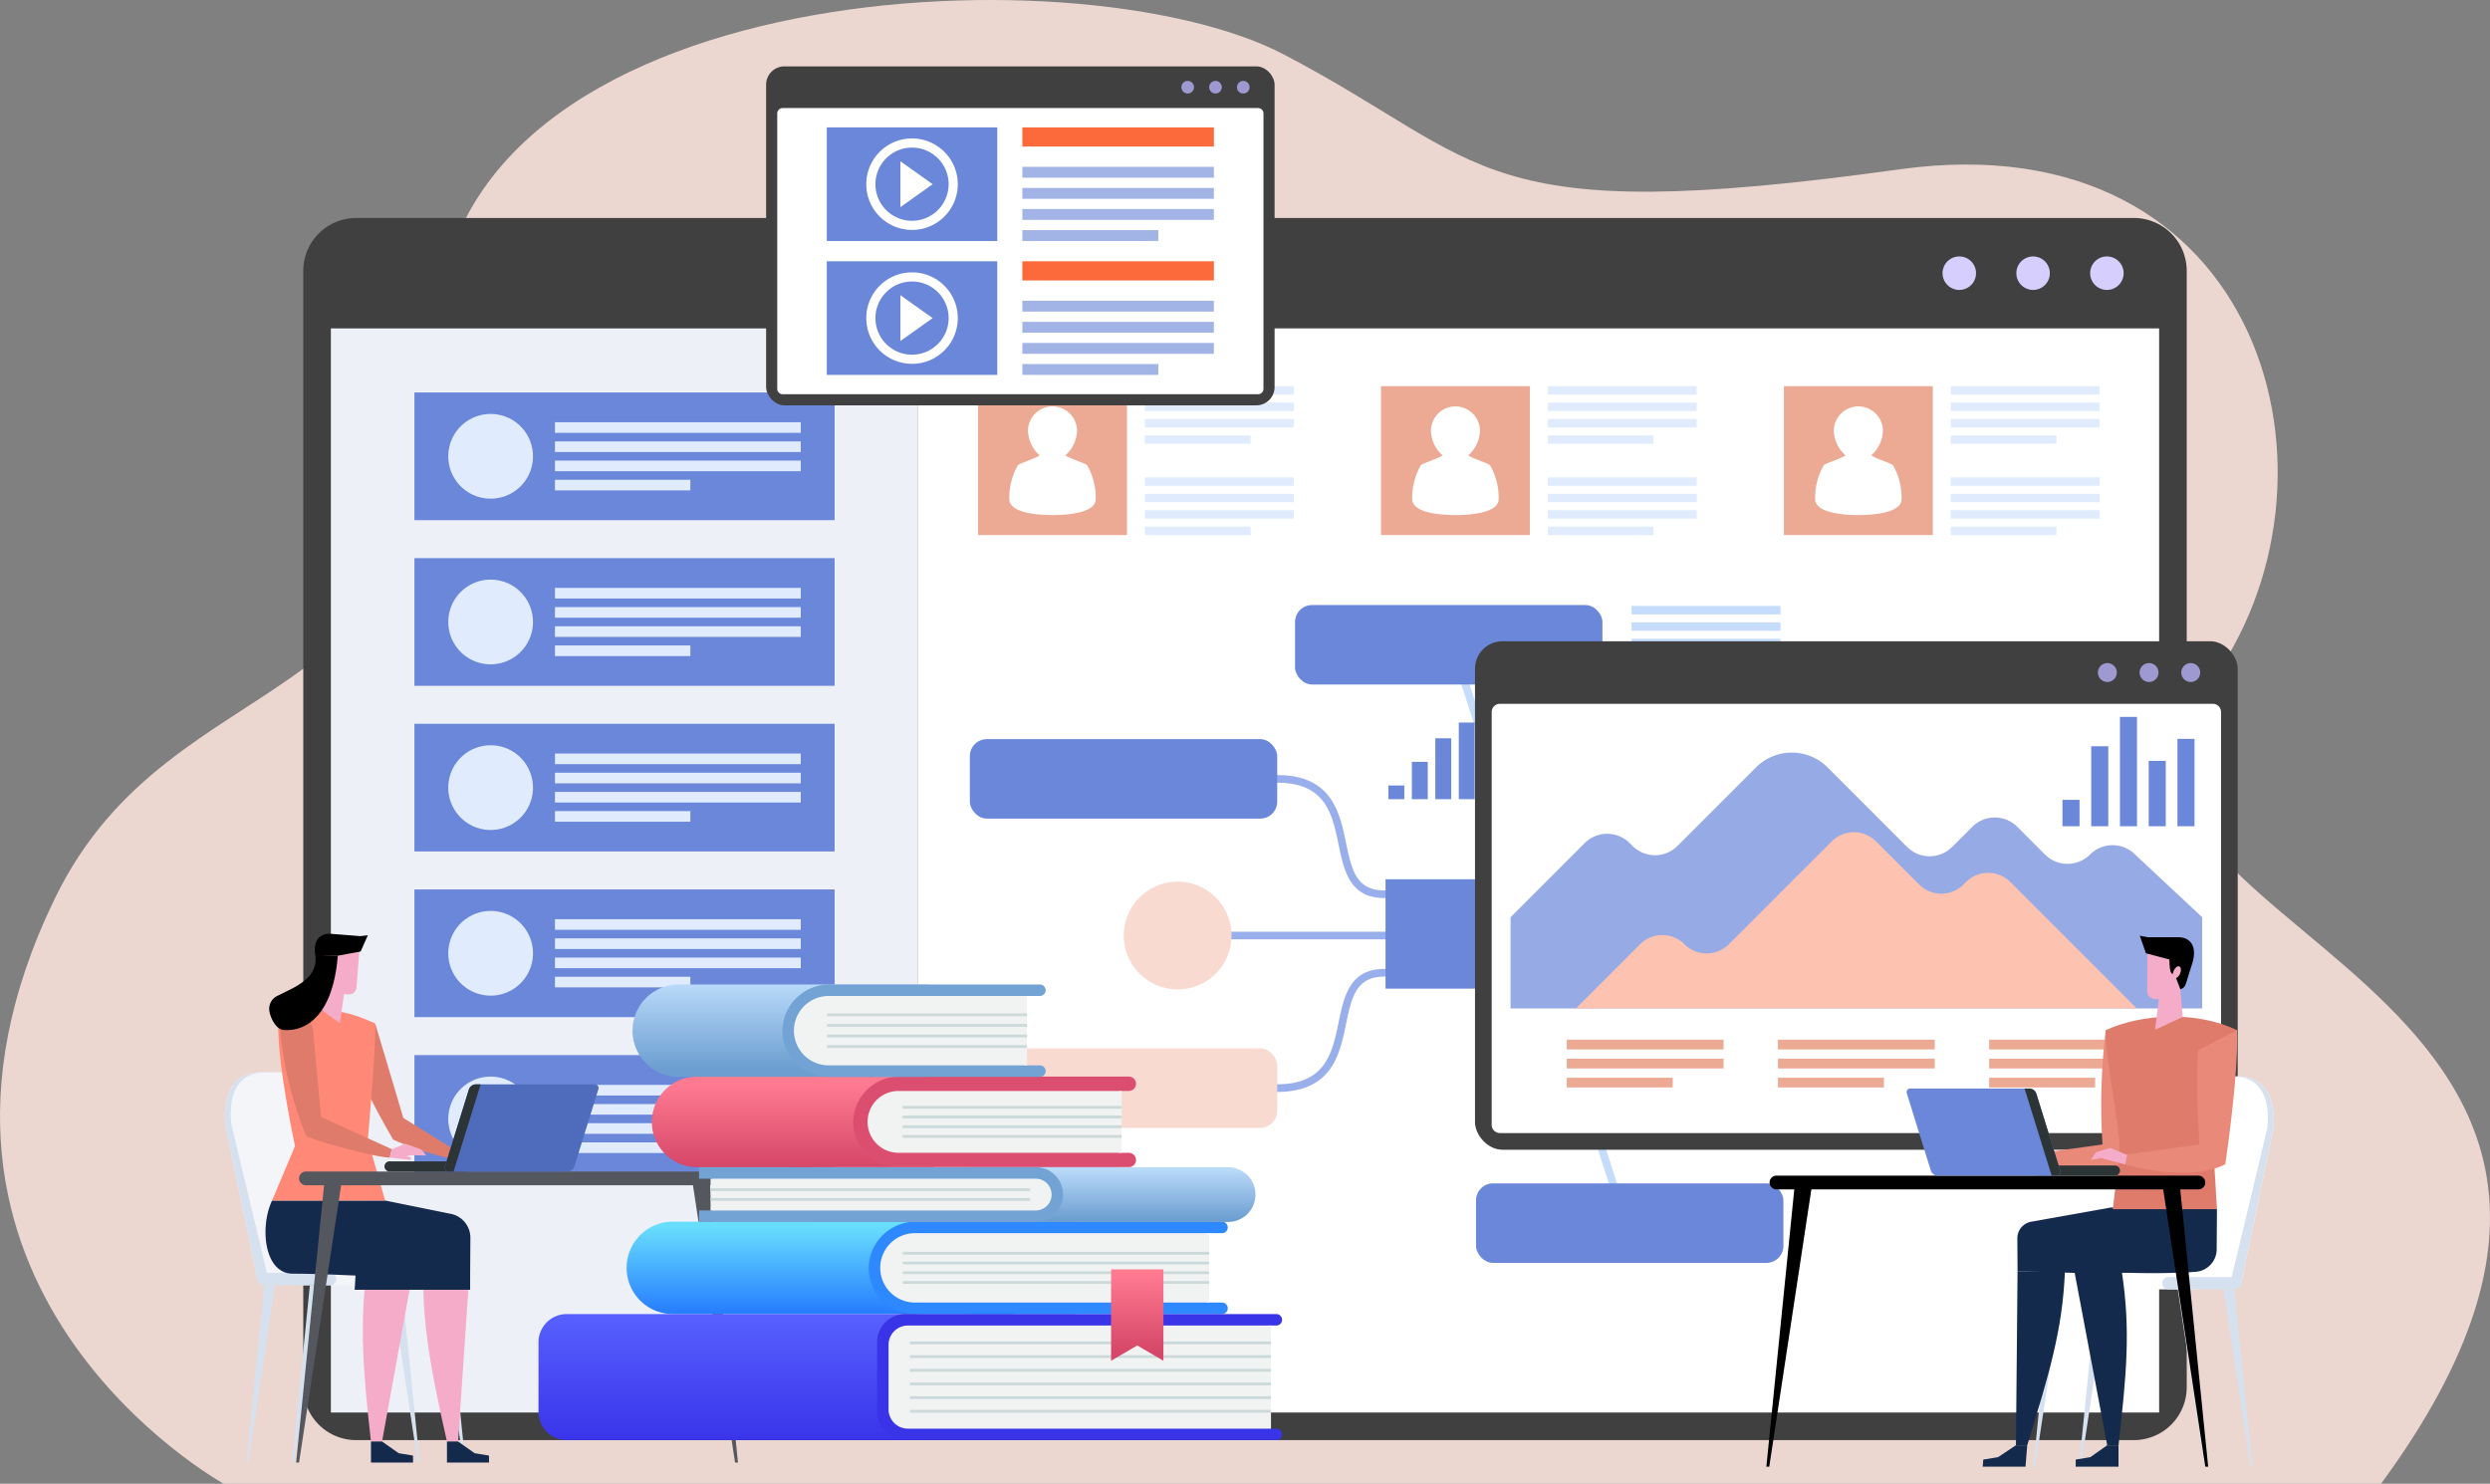 <svg xmlns="http://www.w3.org/2000/svg" xmlns:xlink="http://www.w3.org/1999/xlink" width="780.651" height="465.195" viewBox="0 0 780.651 465.195">
  <rect x="0" y="0" width="780.651" height="465.195" fill="#808080" stroke="none"/>
  <defs>
    <linearGradient id="linear-gradient" x1="15.345" y1="1.002" x2="15.345" y2="0.088" gradientUnits="objectBoundingBox">
      <stop offset="0" stop-color="#d64668"/>
      <stop offset="1" stop-color="#fe7a91"/>
    </linearGradient>
    <linearGradient id="linear-gradient-2" x1="0.5" y1="0.969" x2="0.5" y2="0.048" gradientUnits="objectBoundingBox">
      <stop offset="0" stop-color="#287fff"/>
      <stop offset="1" stop-color="#68defd"/>
    </linearGradient>
    <linearGradient id="linear-gradient-3" x1="0.5" y1="0.914" x2="0.5" y2="-0.007" gradientUnits="objectBoundingBox">
      <stop offset="0" stop-color="#6c9ed1"/>
      <stop offset="1" stop-color="#b9daf9"/>
    </linearGradient>
    <linearGradient id="linear-gradient-4" x1="0.5" y1="0.965" x2="0.5" y2="0.046" xlink:href="#linear-gradient-3"/>
    <linearGradient id="linear-gradient-5" x1="25.264" y1="0.983" x2="25.264" y2="0.012" gradientUnits="objectBoundingBox">
      <stop offset="0" stop-color="#3a35ea"/>
      <stop offset="1" stop-color="#5760ff"/>
    </linearGradient>
    <linearGradient id="linear-gradient-6" x1="0.5" y1="0.91" x2="0.5" y2="0.052" xlink:href="#linear-gradient"/>
  </defs>
  <g id="img_1" data-name="img 1" transform="translate(-107.149 -162.897)">
    <g id="Group_521" data-name="Group 521" transform="translate(202.229 183.705)">
      <path id="Path_1464" data-name="Path 1464" d="M307.948,774.419s-111.987-61.757-52.972-183.472C292.3,513.979,379.031,537.4,374.815,419.859S575.183,292.221,640.3,326.3s59.33,54.592,193.025,36.01C947.836,346.4,977.945,460.506,929.934,524.4c-58.042,77.244,172.4,89.143,54.351,250.019Z" transform="translate(-332.878 -330.031)" fill="#ebd6d0"/>
      <g id="Group_513" data-name="Group 513" transform="translate(0 47.533)">
        <path id="Rectangle_290" data-name="Rectangle 290" d="M16.591,0H366.579A16.592,16.592,0,0,1,383.17,16.592V573.9a16.591,16.591,0,0,1-16.591,16.591H16.592A16.592,16.592,0,0,1,0,573.9V16.591A16.591,16.591,0,0,1,16.591,0Z" transform="translate(590.492 0) rotate(90)" fill="#404040"/>
        <rect id="Rectangle_291" data-name="Rectangle 291" width="184.12" height="339.898" transform="translate(8.654 34.618)" fill="#eef0f8"/>
        <rect id="Rectangle_292" data-name="Rectangle 292" width="389.063" height="339.898" transform="translate(192.774 34.618)" fill="#fff"/>
        <g id="Group_504" data-name="Group 504" transform="translate(34.847 54.708)">
          <g id="Group_499" data-name="Group 499" transform="translate(0 51.938)">
            <rect id="Rectangle_293" data-name="Rectangle 293" width="131.734" height="40.03" fill="#6a87d9"/>
            <circle id="Ellipse_27" data-name="Ellipse 27" cx="13.283" cy="13.283" r="13.283" transform="matrix(0.232, -0.973, 0.973, 0.232, 7.888, 29.858)" fill="#e0ecfe"/>
            <path id="Path_1373" data-name="Path 1373" d="M300.027,372.633v3.328h77.068v-3.328Zm0,9.343h77.068v-3.328H300.027Zm0,6.015h77.068v-3.328H300.027Zm0,6.015h42.45v-3.328h-42.45Z" transform="translate(-255.965 -363.305)" fill="#e0ecfe"/>
          </g>
          <g id="Group_500" data-name="Group 500" transform="translate(0 103.875)">
            <rect id="Rectangle_294" data-name="Rectangle 294" width="131.734" height="40.03" fill="#6a87d9"/>
            <circle id="Ellipse_28" data-name="Ellipse 28" cx="13.283" cy="13.283" r="13.283" transform="matrix(0.232, -0.973, 0.973, 0.232, 7.888, 29.858)" fill="#e0ecfe"/>
            <path id="Path_1374" data-name="Path 1374" d="M300.027,432.646v3.328h77.068v-3.328Zm0,9.342h77.068v-3.328H300.027Zm0,6.016h77.068v-3.328H300.027Zm0,6.015h42.45v-3.328h-42.45Z" transform="translate(-255.965 -423.318)" fill="#e0ecfe"/>
          </g>
          <g id="Group_501" data-name="Group 501">
            <rect id="Rectangle_295" data-name="Rectangle 295" width="131.734" height="40.03" fill="#6a87d9"/>
            <circle id="Ellipse_29" data-name="Ellipse 29" cx="13.283" cy="13.283" r="13.283" transform="matrix(0.232, -0.973, 0.973, 0.232, 7.888, 29.858)" fill="#e0ecfe"/>
            <path id="Path_1375" data-name="Path 1375" d="M300.027,312.621v3.328h77.068v-3.328Zm0,9.342h77.068v-3.328H300.027Zm0,6.015h77.068v-3.328H300.027Zm0,6.015h42.45v-3.328h-42.45Z" transform="translate(-255.965 -303.292)" fill="#e0ecfe"/>
          </g>
          <g id="Group_502" data-name="Group 502" transform="translate(0 155.813)">
            <rect id="Rectangle_296" data-name="Rectangle 296" width="131.734" height="40.03" fill="#6a87d9"/>
            <circle id="Ellipse_30" data-name="Ellipse 30" cx="13.283" cy="13.283" r="13.283" transform="matrix(0.232, -0.973, 0.973, 0.232, 7.888, 29.858)" fill="#e0ecfe"/>
            <path id="Path_1376" data-name="Path 1376" d="M300.027,492.659v3.328h77.068v-3.328Zm0,9.342h77.068v-3.328H300.027Zm0,6.015h77.068V504.69H300.027Zm0,6.016h42.45V510.7h-42.45Z" transform="translate(-255.965 -483.33)" fill="#e0ecfe"/>
          </g>
          <g id="Group_503" data-name="Group 503" transform="translate(0 207.751)">
            <rect id="Rectangle_297" data-name="Rectangle 297" width="131.734" height="40.03" fill="#6a87d9"/>
            <circle id="Ellipse_31" data-name="Ellipse 31" cx="13.283" cy="13.283" r="13.283" transform="matrix(0.232, -0.973, 0.973, 0.232, 7.888, 29.858)" fill="#e0ecfe"/>
            <path id="Path_1377" data-name="Path 1377" d="M300.027,552.672V556h77.068v-3.328Zm0,9.342h77.068v-3.328H300.027Zm0,6.015h77.068V564.7H300.027Zm0,6.015h42.45v-3.327h-42.45Z" transform="translate(-255.965 -543.343)" fill="#e0ecfe"/>
          </g>
        </g>
        <path id="Path_1378" data-name="Path 1378" d="M854.219,252.565a5.248,5.248,0,1,0,5.247,5.247A5.247,5.247,0,0,0,854.219,252.565Zm-23.138,0a5.248,5.248,0,1,0,5.247,5.247A5.247,5.247,0,0,0,831.082,252.565Zm-23.138,0a5.248,5.248,0,1,0,5.247,5.247A5.247,5.247,0,0,0,807.944,252.565Z" transform="translate(-288.756 -240.503)" fill="#d6cefd"/>
        <g id="Group_506" data-name="Group 506" transform="translate(208.978 121.35)">
          <path id="Path_1379" data-name="Path 1379" d="M595.075,479c-10.876,0-12.652-8.547-14.367-16.823-1.977-9.5-4.016-19.336-19.228-19.336a1.2,1.2,0,0,1,0-2.4c17.161,0,19.612,11.78,21.576,21.247,1.729,8.333,3.1,14.912,12.019,14.912a1.2,1.2,0,1,1,0,2.4Z" transform="translate(-465.115 -387.133)" fill="#99afeb"/>
          <path id="Path_1380" data-name="Path 1380" d="M561.48,549.236a1.2,1.2,0,0,1,0-2.4c15.211,0,17.25-9.831,19.228-19.335,1.715-8.275,3.491-16.822,14.367-16.822a1.2,1.2,0,1,1,0,2.4c-8.922,0-10.29,6.579-12.019,14.911C581.092,537.456,578.641,549.236,561.48,549.236Z" transform="translate(-465.115 -396.584)" fill="#99afeb"/>
          <path id="Path_1381" data-name="Path 1381" d="M712.075,479a1.2,1.2,0,1,1,0-2.4c8.922,0,10.291-6.579,12.02-14.912,1.964-9.466,4.414-21.247,21.575-21.247a1.2,1.2,0,1,1,0,2.4c-15.211,0-17.25,9.831-19.228,19.336C724.727,470.45,722.951,479,712.075,479Z" transform="translate(-485.378 -387.133)" fill="#c5dcfd"/>
          <path id="Path_1382" data-name="Path 1382" d="M745.669,549.236c-17.161,0-19.611-11.78-21.575-21.247-1.729-8.332-3.1-14.911-12.02-14.911a1.2,1.2,0,1,1,0-2.4c10.877,0,12.653,8.547,14.367,16.822,1.977,9.5,4.016,19.335,19.228,19.335a1.2,1.2,0,1,1,0,2.4Z" transform="translate(-485.378 -396.584)" fill="#c5dcfd"/>
          <path id="Path_1383" data-name="Path 1383" d="M737.866,499.586H544.933a1.2,1.2,0,0,1,0-2.4H737.866a1.2,1.2,0,0,1,0,2.4Z" transform="translate(-462.889 -394.769)" fill="#99afeb"/>
          <rect id="Rectangle_298" data-name="Rectangle 298" width="96.367" height="24.914" rx="5.32" transform="translate(0 138.997)" fill="#f9dad0"/>
          <rect id="Rectangle_299" data-name="Rectangle 299" width="96.367" height="24.914" rx="5.32" transform="translate(356.656 66.962) rotate(180)" fill="#c5dcfd"/>
          <path id="Path_1384" data-name="Path 1384" d="M522.979,479.057a16.89,16.89,0,1,0,16.89,16.89A16.89,16.89,0,0,0,522.979,479.057Z" transform="translate(-457.823 -392.329)" fill="#f9dad0"/>
          <g id="Group_505" data-name="Group 505" transform="translate(101.959)">
            <rect id="Rectangle_300" data-name="Rectangle 300" width="2.453" height="70.675" transform="translate(51.112 21.733) rotate(-17.888)" fill="#c5dcfd"/>
            <rect id="Rectangle_301" data-name="Rectangle 301" width="2.453" height="70.677" transform="matrix(0.952, -0.307, 0.307, 0.952, 77.948, 118.006)" fill="#c5dcfd"/>
            <rect id="Rectangle_302" data-name="Rectangle 302" width="96.367" height="24.914" rx="5.32" fill="#6a87d9"/>
            <rect id="Rectangle_303" data-name="Rectangle 303" width="96.367" height="24.914" rx="5.32" transform="translate(153.104 206.245) rotate(180)" fill="#6a87d9"/>
          </g>
          <rect id="Rectangle_304" data-name="Rectangle 304" width="96.367" height="24.914" rx="5.32" transform="translate(0 42.048)" fill="#6a87d9"/>
          <rect id="Rectangle_305" data-name="Rectangle 305" width="96.367" height="24.914" rx="5.32" transform="translate(356.656 163.911) rotate(180)" fill="#c5dcfd"/>
          <rect id="Rectangle_306" data-name="Rectangle 306" width="96.367" height="34.283" transform="translate(130.327 85.981)" fill="#6a87d9"/>
          <path id="Path_1385" data-name="Path 1385" d="M784.937,477.911a16.89,16.89,0,1,0,16.89,16.891A16.89,16.89,0,0,0,784.937,477.911Z" transform="translate(-493.071 -392.175)" fill="#c5dcfd"/>
        </g>
        <g id="Group_508" data-name="Group 508" transform="translate(211.559 52.725)">
          <g id="Group_507" data-name="Group 507" transform="translate(0 0)">
            <rect id="Rectangle_307" data-name="Rectangle 307" width="46.682" height="46.682" fill="#ecaa95"/>
            <path id="Path_1386" data-name="Path 1386" d="M482.238,322.272l-.057-.039a10.714,10.714,0,0,0,3.677-7.748,7.693,7.693,0,0,0-15.385,0,10.713,10.713,0,0,0,3.677,7.748l-.057.039c-1.415.961-6.5,2.589-6.768,3.045a20.285,20.285,0,0,0-2.707,10.6c0,4.535,9.474,5.026,13.547,5.026s13.548-.491,13.548-5.026a20.267,20.267,0,0,0-2.71-10.6C488.733,324.861,483.653,323.233,482.238,322.272Z" transform="translate(-454.824 -300.526)" fill="#fff"/>
          </g>
          <path id="Path_1387" data-name="Path 1387" d="M513.748,299.551v2.65H560.43v-2.65Zm33.135,15.427H513.748v2.65h33.135Zm-33.135-2.493H560.43v-2.65H513.748Zm0-5.141H560.43v-2.65H513.748Zm0,38.889h33.135v-2.649H513.748Zm0-10.284H560.43V333.3H513.748Zm0,5.141H560.43v-2.649H513.748Zm0-10.284H560.43v-2.649H513.748Z" transform="translate(-461.435 -299.551)" fill="#e0ecfe"/>
        </g>
        <g id="Group_510" data-name="Group 510" transform="translate(337.883 52.725)">
          <g id="Group_509" data-name="Group 509" transform="translate(0 0)">
            <rect id="Rectangle_308" data-name="Rectangle 308" width="46.682" height="46.682" fill="#ecaa95"/>
            <path id="Path_1388" data-name="Path 1388" d="M628.2,322.272l-.057-.039a10.714,10.714,0,0,0,3.677-7.748,7.693,7.693,0,0,0-15.385,0,10.712,10.712,0,0,0,3.677,7.748l-.057.039c-1.414.961-6.5,2.589-6.768,3.045a20.285,20.285,0,0,0-2.707,10.6c0,4.535,9.474,5.026,13.547,5.026s13.548-.491,13.548-5.026a20.267,20.267,0,0,0-2.71-10.6C634.7,324.861,629.617,323.233,628.2,322.272Z" transform="translate(-600.788 -300.526)" fill="#fff"/>
          </g>
          <path id="Path_1389" data-name="Path 1389" d="M659.712,299.551v2.65h46.682v-2.65Zm33.135,15.427H659.712v2.65h33.135Zm-33.135-2.493h46.682v-2.65H659.712Zm0-5.141h46.682v-2.65H659.712Zm0,38.889h33.135v-2.649H659.712Zm0-10.284h46.682V333.3H659.712Zm0,5.141h46.682v-2.649H659.712Zm0-10.284h46.682v-2.649H659.712Z" transform="translate(-607.399 -299.551)" fill="#e0ecfe"/>
        </g>
        <path id="Path_1390" data-name="Path 1390" d="M450.319,581.987v2.649H497v-2.649Zm33.135,15.427H450.319v2.649h33.135Zm-33.135-2.494H497v-2.649H450.319Zm0-5.141H497V587.13H450.319Zm0,38.89h33.135v-2.65H450.319Zm0-10.285H497v-2.649H450.319Zm0,5.142H497v-2.65H450.319Zm0-10.285H497v-2.649H450.319Z" transform="translate(-241.341 -284.829)" fill="#c5dcfd"/>
        <path id="Path_1391" data-name="Path 1391" d="M690.053,379.165v2.649h46.682v-2.649Zm33.135,15.427H690.053v2.649h33.135ZM690.053,392.1h46.682v-2.649H690.053Zm0-5.141h46.682v-2.649H690.053Zm0,38.889h33.135V423.2H690.053Zm0-10.284h46.682v-2.649H690.053Zm0,5.141h46.682v-2.649H690.053Zm0-10.284h46.682V407.77H690.053Z" transform="translate(-273.599 -257.538)" fill="#c5dcfd"/>
        <g id="Group_512" data-name="Group 512" transform="translate(464.206 52.725)">
          <g id="Group_511" data-name="Group 511" transform="translate(0 0)">
            <rect id="Rectangle_309" data-name="Rectangle 309" width="46.682" height="46.682" fill="#ecaa95"/>
            <path id="Path_1392" data-name="Path 1392" d="M774.166,322.272l-.057-.039a10.714,10.714,0,0,0,3.677-7.748,7.693,7.693,0,0,0-15.385,0,10.713,10.713,0,0,0,3.677,7.748l-.057.039c-1.414.961-6.5,2.589-6.768,3.045a20.286,20.286,0,0,0-2.707,10.6c0,4.535,9.474,5.026,13.547,5.026s13.548-.491,13.548-5.026a20.267,20.267,0,0,0-2.71-10.6C780.661,324.861,775.581,323.233,774.166,322.272Z" transform="translate(-746.752 -300.526)" fill="#fff"/>
          </g>
          <path id="Path_1393" data-name="Path 1393" d="M805.676,299.551v2.65h46.682v-2.65Zm33.135,15.427H805.676v2.65h33.135Zm-33.135-2.493h46.682v-2.65H805.676Zm0-5.141h46.682v-2.65H805.676Zm0,38.889h33.135v-2.649H805.676Zm0-10.284h46.682V333.3H805.676Zm0,5.141h46.682v-2.649H805.676Zm0-10.284h46.682v-2.649H805.676Z" transform="translate(-753.363 -299.551)" fill="#e0ecfe"/>
        </g>
        <path id="Path_1394" data-name="Path 1394" d="M601.943,445.067h4.985v-4.3h-4.985Zm7.358,0h4.984v-11.7H609.3Zm7.357,0h4.985v-19.1h-4.985Zm7.358,0H629V421.041h-4.984Zm7.358,0h4.984V423.506h-4.984Zm7.357,0h4.984V418.575h-4.984Zm7.358-14.164v14.164h4.984V430.9Z" transform="translate(-261.743 -262.841)" fill="#6a87d9"/>
      </g>
      <g id="Group_515" data-name="Group 515" transform="translate(367.355 180.245)">
        <rect id="Rectangle_310" data-name="Rectangle 310" width="239.122" height="159.415" rx="8.609" fill="#404040"/>
        <path id="Path_1622" data-name="Path 1622" d="M2.569,0H132.013a2.568,2.568,0,0,1,2.568,2.568V226.1a2.568,2.568,0,0,1-2.568,2.568H2.568A2.568,2.568,0,0,1,0,226.1V2.569A2.569,2.569,0,0,1,2.569,0Z" transform="translate(233.895 19.605) rotate(90)" fill="#fff"/>
        <path id="Path_1395" data-name="Path 1395" d="M888.078,399.876a2.964,2.964,0,1,0,2.964,2.964A2.964,2.964,0,0,0,888.078,399.876Zm-13.07,0a2.964,2.964,0,1,0,2.964,2.964A2.964,2.964,0,0,0,875.008,399.876Zm-13.07,0a2.964,2.964,0,1,0,2.964,2.964A2.964,2.964,0,0,0,861.938,399.876Z" transform="translate(-663.683 -393.038)" fill="#9f99d1"/>
        <g id="Group_514" data-name="Group 514" transform="translate(28.767 124.906)">
          <rect id="Rectangle_312" data-name="Rectangle 312" width="49.155" height="3.064" transform="translate(132.434)" fill="#ecaa95"/>
          <rect id="Rectangle_313" data-name="Rectangle 313" width="49.155" height="3.064" transform="translate(132.434 5.96)" fill="#ecaa95"/>
          <rect id="Rectangle_314" data-name="Rectangle 314" width="33.227" height="3.064" transform="translate(132.434 11.922)" fill="#ecaa95"/>
          <rect id="Rectangle_315" data-name="Rectangle 315" width="49.155" height="3.064" transform="translate(66.217)" fill="#ecaa95"/>
          <rect id="Rectangle_316" data-name="Rectangle 316" width="49.155" height="3.064" transform="translate(66.217 5.96)" fill="#ecaa95"/>
          <rect id="Rectangle_317" data-name="Rectangle 317" width="33.227" height="3.064" transform="translate(66.217 11.922)" fill="#ecaa95"/>
          <rect id="Rectangle_318" data-name="Rectangle 318" width="49.158" height="3.064" fill="#ecaa95"/>
          <rect id="Rectangle_319" data-name="Rectangle 319" width="49.158" height="3.064" transform="translate(0 5.96)" fill="#ecaa95"/>
          <rect id="Rectangle_320" data-name="Rectangle 320" width="33.227" height="3.064" transform="translate(0 11.922)" fill="#ecaa95"/>
        </g>
        <path id="Path_1396" data-name="Path 1396" d="M846.139,453.669h5.346v-8.294h-5.346Zm9.011,0H860.5v-25.1H855.15Zm9.011,0h5.346v-34.3h-5.346Zm9.012,0h5.346V433.163h-5.346Zm9.011-27.405v27.405h5.346V426.263Z" transform="translate(-661.956 -395.66)" fill="#6a87d9"/>
        <path id="Path_1397" data-name="Path 1397" d="M842,464.259a9.988,9.988,0,0,0-14.125,0,9.989,9.989,0,0,1-14.126,0l-8.68-8.679a9.986,9.986,0,0,0-14.125,0l-6.3,6.3a9.989,9.989,0,0,1-14.126,0L745.6,436.951a15.877,15.877,0,0,0-22.451,0l-24.6,24.6a9.988,9.988,0,0,1-14.125,0l-.864-.864a9.989,9.989,0,0,0-14.126,0l-23.23,23.23v28.6H863.023v-28.6Z" transform="translate(-635.054 -397.401)" fill="#96aae5"/>
        <path id="Path_1398" data-name="Path 1398" d="M792.179,476.77l-.777.776a9.836,9.836,0,0,1-13.909,0l-13.514-13.514a9.835,9.835,0,0,0-13.909,0l-32.24,32.24a9.836,9.836,0,0,1-13.909,0,9.836,9.836,0,0,0-13.909,0L669.884,516.4H845.718l-39.63-39.63A9.836,9.836,0,0,0,792.179,476.77Z" transform="translate(-638.24 -401.283)" fill="#fec3b0" fill-rule="evenodd"/>
      </g>
      <g id="Group_520" data-name="Group 520" transform="translate(145.109)">
        <g id="Group_516" data-name="Group 516">
          <rect id="Rectangle_321" data-name="Rectangle 321" width="159.415" height="106.276" rx="5.74" fill="#404040"/>
          <path id="Rectangle_322" data-name="Rectangle 322" d="M1.713,0h86.3a1.712,1.712,0,0,1,1.712,1.712v149.02a1.712,1.712,0,0,1-1.712,1.712H1.712A1.712,1.712,0,0,1,0,150.732V1.713A1.713,1.713,0,0,1,1.713,0Z" transform="translate(155.93 13.07) rotate(90)" fill="#fff"/>
          <path id="Path_1399" data-name="Path 1399" d="M546.359,188.973a1.976,1.976,0,1,0,1.977,1.976A1.976,1.976,0,0,0,546.359,188.973Zm-8.713,0a1.976,1.976,0,1,0,1.976,1.976A1.976,1.976,0,0,0,537.646,188.973Zm-8.713,0a1.976,1.976,0,1,0,1.976,1.976A1.976,1.976,0,0,0,528.933,188.973Z" transform="translate(-396.763 -184.414)" fill="#9f99d1"/>
        </g>
        <g id="Group_519" data-name="Group 519" transform="translate(19.03 19.128)">
          <g id="Group_517" data-name="Group 517" transform="translate(61.301)">
            <rect id="Rectangle_323" data-name="Rectangle 323" width="60.053" height="3.408" transform="translate(0 12.369)" fill="#a2b4e6"/>
            <rect id="Rectangle_324" data-name="Rectangle 324" width="60.053" height="6.011" fill="#fc693a"/>
            <rect id="Rectangle_325" data-name="Rectangle 325" width="60.053" height="3.408" transform="translate(0 18.985)" fill="#a2b4e6"/>
            <rect id="Rectangle_326" data-name="Rectangle 326" width="60.053" height="3.408" transform="translate(0 25.599)" fill="#a2b4e6"/>
            <rect id="Rectangle_327" data-name="Rectangle 327" width="42.626" height="3.408" transform="translate(0 32.215)" fill="#a2b4e6"/>
          </g>
          <rect id="Rectangle_328" data-name="Rectangle 328" width="53.435" height="35.623" fill="#6a87d9"/>
          <g id="Group_518" data-name="Group 518" transform="translate(61.301 41.982)">
            <rect id="Rectangle_329" data-name="Rectangle 329" width="60.053" height="3.408" transform="translate(0 12.369)" fill="#a2b4e6"/>
            <rect id="Rectangle_330" data-name="Rectangle 330" width="60.053" height="6.011" fill="#fc693a"/>
            <rect id="Rectangle_331" data-name="Rectangle 331" width="60.053" height="3.408" transform="translate(0 18.985)" fill="#a2b4e6"/>
            <rect id="Rectangle_332" data-name="Rectangle 332" width="60.053" height="3.408" transform="translate(0 25.599)" fill="#a2b4e6"/>
            <rect id="Rectangle_333" data-name="Rectangle 333" width="42.626" height="3.408" transform="translate(0 32.215)" fill="#a2b4e6"/>
          </g>
          <rect id="Rectangle_334" data-name="Rectangle 334" width="53.435" height="35.623" transform="translate(0 41.982)" fill="#6a87d9"/>
          <path id="Path_1400" data-name="Path 1400" d="M427.151,209.815a14.343,14.343,0,1,0,14.343,14.343A14.343,14.343,0,0,0,427.151,209.815Zm0,25.817a11.474,11.474,0,1,1,11.475-11.474A11.486,11.486,0,0,1,427.151,235.632Zm-3.65-4.281,10.119-7.193L423.5,216.965Z" transform="translate(-400.434 -206.346)" fill="#fff"/>
          <path id="Path_1401" data-name="Path 1401" d="M427.151,258.324a14.343,14.343,0,1,0,14.343,14.343A14.343,14.343,0,0,0,427.151,258.324Zm0,25.818a11.474,11.474,0,1,1,11.475-11.475A11.487,11.487,0,0,1,427.151,284.142Zm-3.65-4.282,10.119-7.193L423.5,265.475Z" transform="translate(-400.434 -212.873)" fill="#fff"/>
        </g>
      </g>
    </g>
    <g id="Group_541" data-name="Group 541" transform="translate(159.641 448.269)">
      <g id="Group_530" data-name="Group 530" transform="translate(18 7.378)">
        <g id="Group_522" data-name="Group 522" transform="translate(0 43.433)">
          <path id="Path_1402" data-name="Path 1402" d="M171.03,542.335h14.817c8.48,0,12.433,7.384,14.146,16.178l8.835,46.717h21.933a1.941,1.941,0,0,1,0,3.882h-46.8a1.941,1.941,0,0,1-1.94-1.94H169.846l-10.119-48.659C159.029,548.922,162.551,542.335,171.03,542.335Z" transform="translate(-159.641 -542.335)" fill="#f4f5f9"/>
          <path id="Path_1403" data-name="Path 1403" d="M171.03,542.335h1.43c-8.48,0-11.8,6.587-10.8,16.178l11.18,46.717h19.779a1.941,1.941,0,0,1,0,3.882H171.787a1.94,1.94,0,0,1-1.94-1.94l-10.119-48.659C159.029,548.922,162.551,542.335,171.03,542.335Z" transform="translate(-159.641 -542.335)" fill="#d6e1f0"/>
          <path id="Path_1404" data-name="Path 1404" d="M216.185,619.494h-3.453l8.436,55.575h.614Zm14.3,0h-3.4l8.435,55.575h.558Zm-63.037,55.575h.558l8.436-55.575h-3.4Zm19.9-55.575-5.6,55.575h.614l8.436-55.575Z" transform="translate(-160.692 -552.717)" fill="#d6e1f0"/>
        </g>
        <g id="Group_526" data-name="Group 526" transform="translate(12.749)">
          <path id="Path_1405" data-name="Path 1405" d="M211.179,611.66c-2.828,18.336-1.4,34.31,1,55.768h3.476l10.114-55.773Z" transform="translate(-179.115 -508.23)" fill="#f4acc8"/>
          <path id="Path_1406" data-name="Path 1406" d="M212.579,676.1h3.476l5.209,3.666,4.5.742v2.178h-13.18Z" transform="translate(-179.514 -516.901)" fill="#142a4d"/>
          <path id="Path_1407" data-name="Path 1407" d="M231.624,611.66c-.749,18.336,2.492,34.31,7.325,55.768h3.476l3.79-55.773Z" transform="translate(-182.062 -508.23)" fill="#f4acc8"/>
          <path id="Path_1408" data-name="Path 1408" d="M240.105,676.1h3.476l5.209,3.666,4.5.742v2.178h-13.18Z" transform="translate(-183.218 -516.901)" fill="#142a4d"/>
          <path id="Path_1409" data-name="Path 1409" d="M232.082,592.9l-20.2-4.1h-35.45c-3.939,8.361-2.467,22.931,6.469,22.931,15.956,0,39.083,2.091,55.623,1.322l.083-12.51A7.649,7.649,0,0,0,232.082,592.9Z" transform="translate(-174.373 -505.155)" fill="#142a4d"/>
          <g id="Group_523" data-name="Group 523" transform="translate(27.931 28.133)">
            <path id="Path_1410" data-name="Path 1410" d="M221.918,554.266s-5.391-18.269-8.828-29.609l-6.443,13.092a259.126,259.126,0,0,0,12.1,23.332,92.734,92.734,0,0,0,18.726,6.054l1.056-2.525Z" transform="translate(-206.646 -524.657)" fill="#df7b6a"/>
            <path id="Path_1411" data-name="Path 1411" d="M246.665,568.2l4.852,1.745a4.583,4.583,0,0,1,1.642,1.966L248.7,571.8l-1.643.3,1.488.444-.216.765-6.069-.321.228-3.059Z" transform="translate(-211.438 -530.516)" fill="#df7b6a"/>
          </g>
          <path id="Path_1412" data-name="Path 1412" d="M206.764,560.524s2.662-29.17,2.3-36.5c-10.917-5.009-18.418-5.761-30.353,0-.4,12.27,5.219,38.466,5.219,38.466l-7.179,17.046H212.2Z" transform="translate(-174.693 -495.895)" fill="#ff8976"/>
          <g id="Group_524" data-name="Group 524" transform="translate(4.7 24.857)">
            <path id="Path_1413" data-name="Path 1413" d="M192.56,553.467s-1.515-14.97-2.439-26.583c-.659-8.3-11.274-8.152-10.248,1.335a120.726,120.726,0,0,0,7.991,31.288c5.174,2.211,22.043,6.607,26.173,6.71l.684-2.651Z" transform="translate(-179.803 -520.872)" fill="#df7b6a"/>
            <path id="Path_1414" data-name="Path 1414" d="M224.218,568.2l4.852,1.745a4.591,4.591,0,0,1,1.643,1.966l-4.456-.106-1.643.3,1.488.444-.217.765-6.525-.729.684-2.651Z" transform="translate(-185.126 -527.24)" fill="#f4acc8"/>
          </g>
          <g id="Group_525" data-name="Group 525" transform="translate(1.156)">
            <path id="Path_1415" data-name="Path 1415" d="M201.9,511.745l-1.531,10.612-5.989-4.33,1.635-9.77Z" transform="translate(-178.222 -494.317)" fill="#f4acc8"/>
            <path id="Path_1416" data-name="Path 1416" d="M205.55,509.225c-.1,1.689-1.877,3.056-4.929,1.6l-4.8-3.65L194,499.778l3.313-5.9,9.311,1.322Z" transform="translate(-178.17 -492.383)" fill="#f4acc8"/>
            <path id="Path_1417" data-name="Path 1417" d="M199.437,499.032l7.162-1.311,2.259-5.084-2.367.266-9.023-.721c-4.013-.365-5.9,2.487-5.03,7.041Z" transform="translate(-177.932 -492.15)"/>
            <path id="Path_1418" data-name="Path 1418" d="M190.215,500.292c.489,5.538-3.783,8.23-7.556,10.24l-4.45,2.2a4.49,4.49,0,0,0-2.43,4.808c.406,2.285,2.113,5.663,4.426,5.848,6.977.557,15.5-4.413,17.01-23.286Z" transform="translate(-175.709 -493.22)"/>
          </g>
          <path id="Path_1419" data-name="Path 1419" d="M207.189,611.295l35.682,3.462v5.052h-36.2Z" transform="translate(-178.718 -508.181)" fill="#142a4d"/>
        </g>
        <g id="Group_528" data-name="Group 528" transform="translate(22.352 74.549)">
          <path id="Path_1420" data-name="Path 1420" d="M314.85,578.943H309.31l13.764,90.67h.91Zm-129.382,90.67h.91l13.764-90.67H194.6Z" transform="translate(-185.468 -578.377)" fill="#54575d"/>
          <g id="Group_527" data-name="Group 527" transform="translate(0.962)">
            <path id="Path_1421" data-name="Path 1421" d="M321.018,578.289H188.733a2.154,2.154,0,1,0,0,4.307H321.018a2.154,2.154,0,1,0,0-4.307Z" transform="translate(-186.579 -578.289)" fill="#54575d"/>
          </g>
        </g>
        <g id="Group_529" data-name="Group 529" transform="translate(50.165 47.23)">
          <path id="Path_1422" data-name="Path 1422" d="M243.329,577.793H219.2a1.6,1.6,0,1,1,0-3.192h24.126a1.6,1.6,0,1,1,0,3.192Z" transform="translate(-217.606 -550.474)" fill="#2d3436"/>
          <path id="Path_1423" data-name="Path 1423" d="M239.361,572.446l7.5-24.127a2.36,2.36,0,0,1,2.092-1.6h37.385a1.135,1.135,0,0,1,1.1,1.6l-7.5,24.127a2.36,2.36,0,0,1-2.093,1.6H240.461A1.134,1.134,0,0,1,239.361,572.446Z" transform="translate(-220.523 -546.723)" fill="#4f6bbb"/>
          <path id="Path_1424" data-name="Path 1424" d="M239.361,572.446l7.5-24.127a2.36,2.36,0,0,1,2.092-1.6h1.6l-8.487,27.319h-1.6A1.134,1.134,0,0,1,239.361,572.446Z" transform="translate(-220.523 -546.723)" fill="#2d3436"/>
        </g>
      </g>
      <g id="Group_540" data-name="Group 540" transform="translate(501.288 8)">
        <g id="Group_531" data-name="Group 531" transform="translate(83.698 44.106)">
          <path id="Path_1425" data-name="Path 1425" d="M899.943,540.365H885.126c-8.479,0-12.433,7.383-14.145,16.178l-8.836,46.718H840.213a1.941,1.941,0,1,0,0,3.881h46.8a1.941,1.941,0,0,0,1.941-1.94h12.176l10.119-48.659C911.945,546.952,908.423,540.365,899.943,540.365Z" transform="translate(-835.941 -540.365)" fill="#fff"/>
          <path id="Path_1426" data-name="Path 1426" d="M905.873,540.365h-1.43c8.48,0,11.8,6.587,10.8,16.178L904.06,603.26H884.282a1.941,1.941,0,1,0,0,3.881h20.835a1.941,1.941,0,0,0,1.941-1.94l10.119-48.659C917.874,546.952,914.353,540.365,905.873,540.365Z" transform="translate(-841.871 -540.365)" fill="#d6e1f0"/>
          <path id="Path_1427" data-name="Path 1427" d="M849.88,673.1h.614l8.436-55.575h-3.452Zm-14.3,0h.558l8.436-55.575h-3.4Zm63.037-55.575h-3.4l8.435,55.575h.558Zm-17.754,0L889.3,673.1h.615l-5.6-55.575Z" transform="translate(-835.579 -550.747)" fill="#d6e1f0"/>
        </g>
        <g id="Group_535" data-name="Group 535" transform="translate(67.835)">
          <path id="Path_1428" data-name="Path 1428" d="M829.786,597.552l.063,10.281c11.125.155,23.271,1.155,37.932.2a7.115,7.115,0,0,0,6.686-7.081l.086-12.571-15.416-.528-24.988,4.457A5.292,5.292,0,0,0,829.786,597.552Z" transform="translate(-818.936 -502.649)" fill="#142a4d"/>
          <path id="Path_1429" data-name="Path 1429" d="M865.3,610.943c2.879,18.669,1.423,32.716-1.019,54.565h-3.539l-10.3-54.569Z" transform="translate(-821.716 -505.756)" fill="#142a4d"/>
          <path id="Path_1430" data-name="Path 1430" d="M864.344,673.992h-3.539l-5.3,3.732-4.577.756V680.7h13.419Z" transform="translate(-821.781 -514.24)" fill="#142a4d"/>
          <path id="Path_1431" data-name="Path 1431" d="M844.636,610.943c-.727,18.669-5.149,32.716-11.813,54.565h-3.539l.5-54.569Z" transform="translate(-818.869 -505.756)" fill="#142a4d"/>
          <path id="Path_1432" data-name="Path 1432" d="M831.2,673.992h-3.539l-5.6,3.732-4.638.756-.177,2.218h13.419Z" transform="translate(-817.25 -514.24)" fill="#142a4d"/>
          <path id="Path_1433" data-name="Path 1433" d="M849.027,598.129l1.219,9.7c11.126.155,23.271,1.155,37.933.2a7.115,7.115,0,0,0,6.686-7.081l.085-12.571-15.415-.528-26.135,4.4A5.293,5.293,0,0,0,849.027,598.129Z" transform="translate(-821.52 -502.649)" fill="#142a4d"/>
          <g id="Group_532" data-name="Group 532" transform="translate(3.412 29.603)">
            <path id="Path_1434" data-name="Path 1434" d="M868.722,523.608H857.993a193.5,193.5,0,0,0-1.02,35.854l-23.593,3.229.348,3.068c7.375,2.056,22.327,4.577,31.315-.1C865.043,565.662,869.265,537.776,868.722,523.608Z" transform="translate(-822.832 -523.608)" fill="#e88979"/>
            <path id="Path_1435" data-name="Path 1435" d="M832.313,568.494l-5.463-1.68-4.344,1.785-1.314,2.56,3.044-.909,7.852,1.323Z" transform="translate(-821.192 -529.422)" fill="#f4acc8"/>
          </g>
          <path id="Path_1436" data-name="Path 1436" d="M866.182,561.146c0-9.155-4.742-30.528-4.365-38.2,11.427-5.244,28.648-6.03,41.142,0,.415,12.844-7.226,40.265-7.226,40.265l.941,15.863h-32.65Z" transform="translate(-823.243 -493.347)" fill="#df7b6a"/>
          <g id="Group_533" data-name="Group 533" transform="translate(49.236)">
            <path id="Path_1437" data-name="Path 1437" d="M881.035,510.036l-1.353,11.2,8.675-4.019-.892-10.331Z" transform="translate(-874.886 -491.755)" fill="#f4acc8"/>
            <path id="Path_1438" data-name="Path 1438" d="M876.84,507.08c-.039,1.77,1.7,3.345,5.01,2.076l5.313-3.408,2.519-7.563-2.966-6.429-9.825.6Z" transform="translate(-874.503 -489.719)" fill="#f4acc8"/>
            <path id="Path_1439" data-name="Path 1439" d="M885.737,500.311c-1.625,2.261-2.3.74-2.3-3.451l-7.364-1.965L874.14,489.4l2.447.473h9.476c4.218-.046,5.948,3.088,4.662,7.766l-1.772,5.673c-.479,1.529-.577,2.355-2.088,2.886l-1.355-3.529Z" transform="translate(-874.14 -489.402)"/>
            <path id="Path_1440" data-name="Path 1440" d="M886.367,501.91c-.412,1-.289,2,.275,2.236s1.356-.393,1.768-1.4.29-2-.274-2.236S886.78,500.907,886.367,501.91Z" transform="translate(-875.753 -490.891)" fill="#f4acc8"/>
          </g>
          <g id="Group_534" data-name="Group 534" transform="translate(33.913 29.603)">
            <path id="Path_1441" data-name="Path 1441" d="M903.864,523.608l-12.281,6.313a273.5,273.5,0,0,0,.523,29.544l-23.584,3.227.348,3.068c7.375,2.056,22.327,4.577,31.315-.1C900.185,565.662,904.407,537.776,903.864,523.608Z" transform="translate(-858.062 -523.608)" fill="#e88979"/>
            <path id="Path_1442" data-name="Path 1442" d="M867.758,568.455l-5.28-2.189-4.493,1.367-1.551,2.425,3.117-.618,7.692,2.058Z" transform="translate(-856.435 -529.348)" fill="#f4acc8"/>
          </g>
        </g>
        <g id="Group_539" data-name="Group 539" transform="translate(0 47.903)">
          <g id="Group_537" data-name="Group 537" transform="translate(0 27.319)">
            <path id="Path_1443" data-name="Path 1443" d="M738.868,667.643h.91l13.763-90.67H748Zm129.382-90.67H862.71l13.763,90.67h.91Z" transform="translate(-738.868 -576.407)"/>
            <g id="Group_536" data-name="Group 536" transform="translate(0.962)">
              <path id="Path_1444" data-name="Path 1444" d="M742.132,576.319H874.418a2.154,2.154,0,1,1,0,4.307H742.132a2.154,2.154,0,0,1,0-4.307Z" transform="translate(-739.979 -576.319)"/>
            </g>
          </g>
          <g id="Group_538" data-name="Group 538" transform="translate(43.986)">
            <path id="Path_1445" data-name="Path 1445" d="M837.124,575.823h24.127a1.6,1.6,0,0,0,0-3.192H837.124a1.6,1.6,0,1,0,0,3.192Z" transform="translate(-795.861 -548.504)" fill="#2d3436"/>
            <path id="Path_1446" data-name="Path 1446" d="M837.842,570.476l-7.5-24.127a2.36,2.36,0,0,0-2.093-1.6H790.869a1.134,1.134,0,0,0-1.1,1.6l7.5,24.127a2.359,2.359,0,0,0,2.092,1.6h37.385A1.135,1.135,0,0,0,837.842,570.476Z" transform="translate(-789.693 -544.753)" fill="#6a87d9"/>
            <path id="Path_1447" data-name="Path 1447" d="M843.589,570.476l-7.5-24.127a2.36,2.36,0,0,0-2.093-1.6h-1.6l8.488,27.319h1.6A1.135,1.135,0,0,0,843.589,570.476Z" transform="translate(-795.44 -544.753)" fill="#2d3436"/>
          </g>
        </g>
      </g>
    </g>
    <g id="Group_573" data-name="Group 573" transform="translate(275.983 471.551)">
      <g id="Group_572" data-name="Group 572">
        <g id="Group_547" data-name="Group 547" transform="translate(35.522 28.877)">
          <path id="Path_1449" data-name="Path 1449" d="M349.32,578.078a14.2,14.2,0,1,1,0-28.407h74.464v28.407Z" transform="translate(-335.116 -549.671)" fill="url(#linear-gradient)"/>
          <path id="Path_1450" data-name="Path 1450" d="M491.356,573.568V554.18h3.121a2.254,2.254,0,1,0,0-4.509h-71.8a14.477,14.477,0,0,0-14.6,13.487,14.22,14.22,0,0,0,14.186,14.92h72.211a2.255,2.255,0,0,0,0-4.51Z" transform="translate(-344.931 -549.671)" fill="#dc4e6f"/>
          <path id="Path_1451" data-name="Path 1451" d="M422.967,574.27h69.956V554.881H422.967a9.694,9.694,0,1,0,0,19.389Z" transform="translate(-345.632 -550.372)" fill="#f1f2f2"/>
          <g id="Group_546" data-name="Group 546" transform="translate(78.613 9.198)">
            <g id="Group_542" data-name="Group 542">
              <rect id="Rectangle_335" data-name="Rectangle 335" width="68.677" height="0.865" fill="#cbd9d9"/>
            </g>
            <g id="Group_543" data-name="Group 543" transform="translate(0 3.048)">
              <rect id="Rectangle_336" data-name="Rectangle 336" width="68.677" height="0.865" fill="#cbd9d9"/>
            </g>
            <g id="Group_544" data-name="Group 544" transform="translate(0 6.097)">
              <rect id="Rectangle_337" data-name="Rectangle 337" width="68.677" height="0.865" fill="#cbd9d9"/>
            </g>
            <g id="Group_545" data-name="Group 545" transform="translate(0 9.145)">
              <rect id="Rectangle_338" data-name="Rectangle 338" width="68.677" height="0.865" fill="#cbd9d9"/>
            </g>
          </g>
        </g>
        <g id="Group_553" data-name="Group 553" transform="translate(27.622 74.368)">
          <path id="Path_1452" data-name="Path 1452" d="M447.435,631.2H340.472a14.484,14.484,0,0,1,0-28.969H447.435Z" transform="translate(-325.988 -602.234)" fill="url(#linear-gradient-2)"/>
          <path id="Path_1453" data-name="Path 1453" d="M519.557,627.595V605.842h4.891a1.8,1.8,0,0,0,0-3.608H428.579A14.753,14.753,0,0,0,413.7,616.018,14.486,14.486,0,0,0,428.171,631.2h96.277a1.8,1.8,0,0,0,0-3.608Z" transform="translate(-337.788 -602.234)" fill="#2e88ff"/>
          <path id="Path_1454" data-name="Path 1454" d="M520.984,606.4H428.732a10.876,10.876,0,1,0,0,21.753h92.252Z" transform="translate(-338.349 -602.795)" fill="#f1f2f2"/>
          <g id="Group_552" data-name="Group 552" transform="translate(86.566 9.479)">
            <g id="Group_548" data-name="Group 548">
              <rect id="Rectangle_339" data-name="Rectangle 339" width="96.068" height="0.865" fill="#cbd9d9"/>
            </g>
            <g id="Group_549" data-name="Group 549" transform="translate(0 3.048)">
              <rect id="Rectangle_340" data-name="Rectangle 340" width="96.068" height="0.865" fill="#cbd9d9"/>
            </g>
            <g id="Group_550" data-name="Group 550" transform="translate(0 6.097)">
              <rect id="Rectangle_341" data-name="Rectangle 341" width="96.068" height="0.865" fill="#cbd9d9"/>
            </g>
            <g id="Group_551" data-name="Group 551" transform="translate(0 9.145)">
              <rect id="Rectangle_342" data-name="Rectangle 342" width="96.068" height="0.865" fill="#cbd9d9"/>
            </g>
          </g>
        </g>
        <g id="Group_559" data-name="Group 559" transform="translate(29.474)">
          <path id="Path_1455" data-name="Path 1455" d="M420.666,545.273H342.611a14.484,14.484,0,0,1,0-28.969h78.055Z" transform="translate(-328.127 -516.304)" fill="url(#linear-gradient-3)"/>
          <path id="Path_1456" data-name="Path 1456" d="M458.254,541.665V519.912h4.891a1.8,1.8,0,0,0,0-3.608H397.316a14.754,14.754,0,0,0-14.877,13.785,14.485,14.485,0,0,0,14.468,15.184h66.238a1.8,1.8,0,0,0,0-3.608Z" transform="translate(-335.433 -516.304)" fill="#72a3d4"/>
          <path id="Path_1457" data-name="Path 1457" d="M459.68,520.473H397.469a10.877,10.877,0,1,0,0,21.754H459.68Z" transform="translate(-335.994 -516.865)" fill="#f1f2f2"/>
          <g id="Group_558" data-name="Group 558" transform="translate(60.977 9.081)">
            <g id="Group_554" data-name="Group 554">
              <rect id="Rectangle_343" data-name="Rectangle 343" width="62.71" height="0.865" fill="#cbd9d9"/>
            </g>
            <g id="Group_555" data-name="Group 555" transform="translate(0 3.314)">
              <rect id="Rectangle_344" data-name="Rectangle 344" width="62.71" height="0.865" fill="#cbd9d9"/>
            </g>
            <g id="Group_556" data-name="Group 556" transform="translate(0 6.629)">
              <rect id="Rectangle_345" data-name="Rectangle 345" width="62.71" height="0.865" fill="#cbd9d9"/>
            </g>
            <g id="Group_557" data-name="Group 557" transform="translate(0 9.943)">
              <rect id="Rectangle_346" data-name="Rectangle 346" width="62.71" height="0.865" fill="#cbd9d9"/>
            </g>
          </g>
        </g>
        <g id="Group_563" data-name="Group 563" transform="translate(50.326 57.285)">
          <path id="Path_1458" data-name="Path 1458" d="M523.688,582.495H393.9V586.1h3.607v9.966H393.9v3.607H523.688a8.59,8.59,0,0,0,0-17.18Z" transform="translate(-357.83 -582.495)" fill="url(#linear-gradient-4)"/>
          <path id="Path_1459" data-name="Path 1459" d="M457.771,582.495H352.221V586.1h4.473v9.966h-4.473v3.607h105.55a8.59,8.59,0,1,0,0-17.18Z" transform="translate(-352.221 -582.495)" fill="#72a3d4"/>
          <path id="Path_1460" data-name="Path 1460" d="M356.389,596.629v-9.966H458.333a4.983,4.983,0,0,1,0,9.966Z" transform="translate(-352.782 -583.056)" fill="#f1f2f2"/>
          <g id="Group_562" data-name="Group 562" transform="translate(3.607 6.633)">
            <g id="Group_560" data-name="Group 560">
              <rect id="Rectangle_347" data-name="Rectangle 347" width="100.211" height="0.865" fill="#cbd9d9"/>
            </g>
            <g id="Group_561" data-name="Group 561" transform="translate(0 3.048)">
              <rect id="Rectangle_348" data-name="Rectangle 348" width="100.211" height="0.865" fill="#cbd9d9"/>
            </g>
          </g>
        </g>
        <g id="Group_571" data-name="Group 571" transform="translate(0 103.337)">
          <path id="Path_1461" data-name="Path 1461" d="M302.9,635.707H411.894a1.8,1.8,0,0,1,0,3.592h-1.8v32.335h1.8a1.8,1.8,0,0,1,0,3.593H302.9a8.832,8.832,0,0,1-8.832-8.833V644.539A8.832,8.832,0,0,1,302.9,635.707Z" transform="translate(-294.071 -635.707)" fill="url(#linear-gradient-5)"/>
          <path id="Path_1462" data-name="Path 1462" d="M425.553,635.707H542.01a1.8,1.8,0,0,1,0,3.592h-2.662v32.335h2.662a1.8,1.8,0,0,1,0,3.593H425.553a8.832,8.832,0,0,1-8.832-8.833V644.539A8.832,8.832,0,0,1,425.553,635.707Z" transform="translate(-310.574 -635.707)" fill="#3934e7"/>
          <path id="Rectangle_349" data-name="Rectangle 349" d="M0,0H32.335a0,0,0,0,1,0,0V113.846a6.054,6.054,0,0,1-6.054,6.054H6.054A6.054,6.054,0,0,1,0,113.846V0A0,0,0,0,1,0,0Z" transform="translate(229.639 3.592) rotate(90)" fill="#f1f2f2"/>
          <g id="Group_570" data-name="Group 570" transform="translate(116.446 8.605)">
            <g id="Group_564" data-name="Group 564">
              <rect id="Rectangle_350" data-name="Rectangle 350" width="113.192" height="0.865" fill="#cbd9d9"/>
            </g>
            <g id="Group_565" data-name="Group 565" transform="translate(0 4.289)">
              <rect id="Rectangle_351" data-name="Rectangle 351" width="113.192" height="0.865" fill="#cbd9d9"/>
            </g>
            <g id="Group_566" data-name="Group 566" transform="translate(0 8.578)">
              <rect id="Rectangle_352" data-name="Rectangle 352" width="113.192" height="0.865" fill="#cbd9d9"/>
            </g>
            <g id="Group_567" data-name="Group 567" transform="translate(0 12.867)">
              <rect id="Rectangle_353" data-name="Rectangle 353" width="113.192" height="0.865" fill="#cbd9d9"/>
            </g>
            <g id="Group_568" data-name="Group 568" transform="translate(0 17.156)">
              <rect id="Rectangle_354" data-name="Rectangle 354" width="113.192" height="0.865" fill="#cbd9d9"/>
            </g>
            <g id="Group_569" data-name="Group 569" transform="translate(0 21.445)">
              <rect id="Rectangle_355" data-name="Rectangle 355" width="113.192" height="0.865" fill="#cbd9d9"/>
            </g>
          </g>
        </g>
        <path id="Path_1463" data-name="Path 1463" d="M517.891,648.16l-8.2-4.786-8.2,4.786V619.534h16.4Z" transform="translate(-321.98 -530.194)" fill="url(#linear-gradient-6)"/>
      </g>
    </g>
  </g>
</svg>

